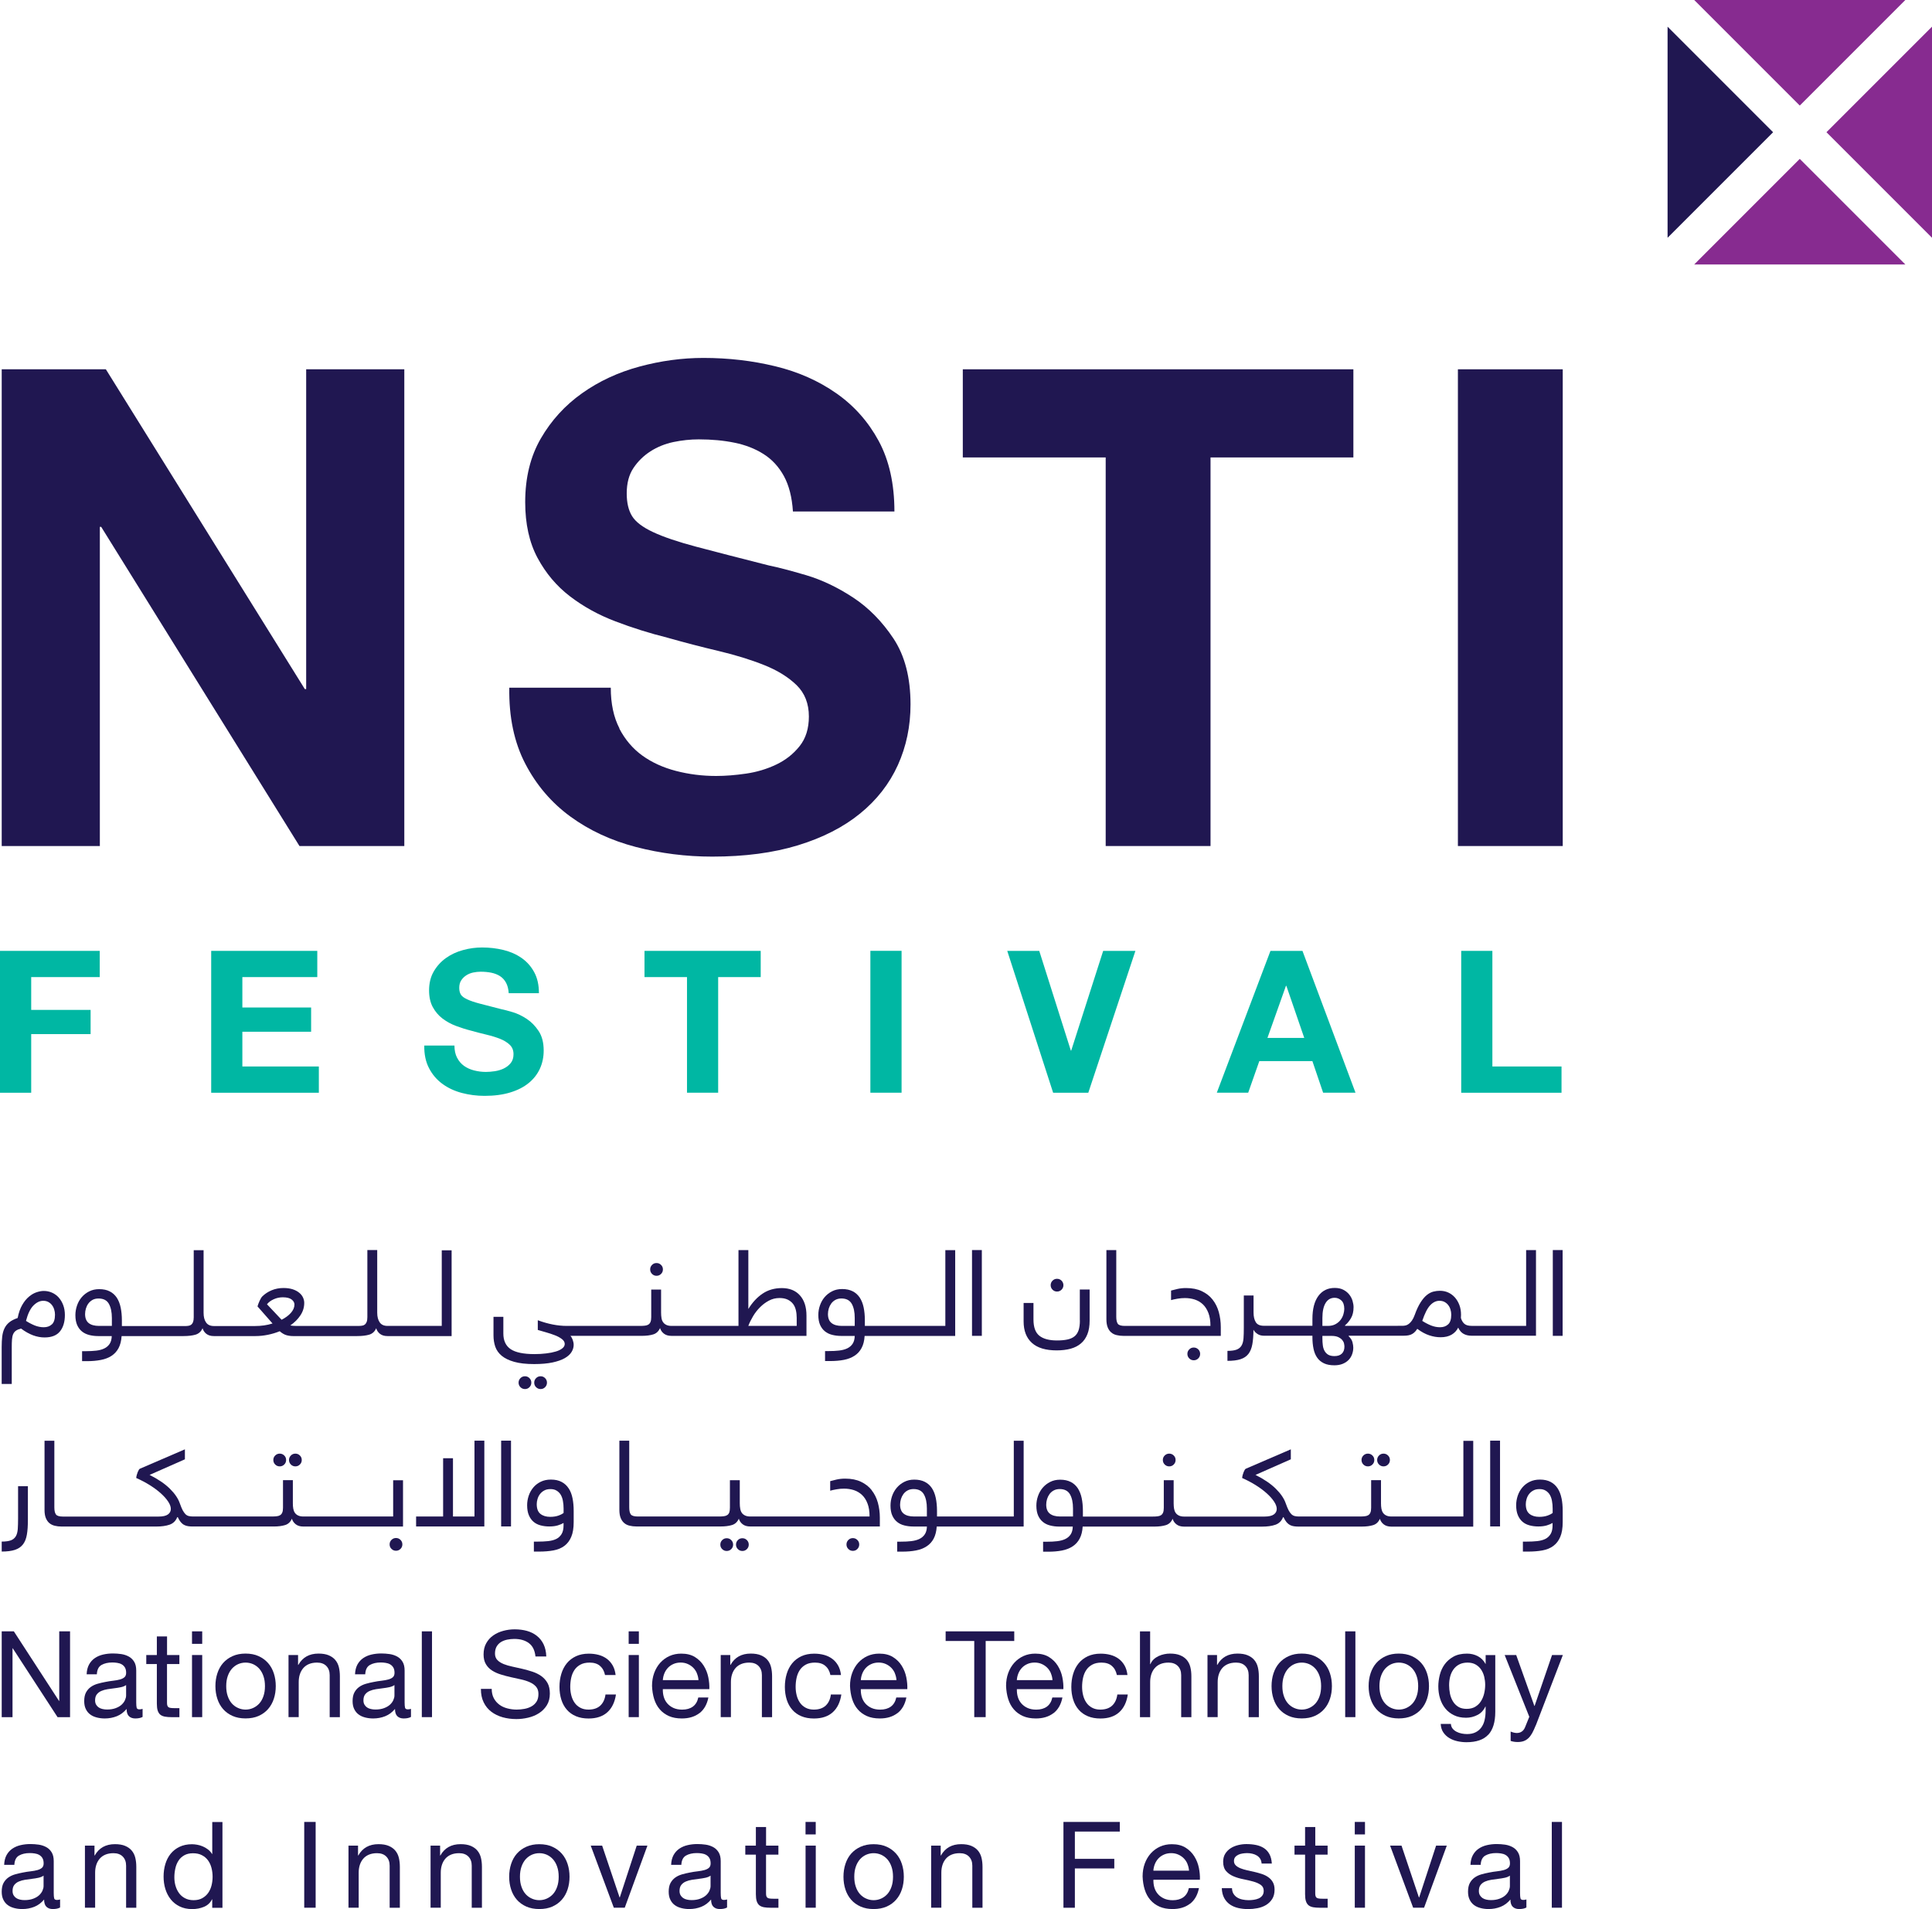 <?xml version="1.0" encoding="UTF-8"?>
<svg id="Layer_2" xmlns="http://www.w3.org/2000/svg" viewBox="0 0 507.72 501.64">
  <defs>
    <style>
      .cls-1 {
        fill: #201751;
      }

      .cls-2 {
        fill: #00b7a3;
      }

      .cls-3 {
        fill: #872b90;
      }
    </style>
  </defs>
  <g id="Layer_1-2" data-name="Layer_1">
    <polygon class="cls-1" points="27.82 97.04 80.11 181.08 80.46 181.08 80.46 97.04 106.25 97.04 106.25 222.31 78.7 222.31 26.59 138.44 26.24 138.44 26.24 222.31 .45 222.31 .45 97.04 27.82 97.04"/>
    <path class="cls-1" d="M162.75,191.43c1.52,2.92,3.54,5.29,6.05,7.11,2.51,1.81,5.47,3.16,8.86,4.04,3.39.88,6.9,1.32,10.53,1.32,2.45,0,5.08-.21,7.89-.62,2.81-.41,5.44-1.2,7.9-2.37,2.46-1.17,4.5-2.77,6.14-4.83,1.64-2.04,2.45-4.65,2.45-7.81,0-3.39-1.08-6.14-3.24-8.25-2.17-2.1-5-3.86-8.51-5.26-3.51-1.4-7.48-2.63-11.93-3.69-4.45-1.05-8.95-2.22-13.51-3.51-4.68-1.17-9.24-2.6-13.68-4.3-4.45-1.69-8.42-3.89-11.93-6.58-3.51-2.69-6.34-6.05-8.51-10.09-2.16-4.04-3.24-8.92-3.24-14.65,0-6.43,1.37-12.02,4.12-16.75,2.75-4.74,6.35-8.68,10.8-11.84,4.44-3.16,9.47-5.5,15.09-7.02,5.61-1.52,11.23-2.28,16.84-2.28,6.55,0,12.83.73,18.86,2.19,6.03,1.46,11.38,3.83,16.06,7.11,4.68,3.27,8.39,7.46,11.14,12.54,2.74,5.09,4.12,11.26,4.12,18.51h-26.67c-.24-3.74-1.03-6.84-2.37-9.3-1.35-2.46-3.13-4.39-5.35-5.79-2.22-1.41-4.77-2.4-7.63-2.98-2.87-.59-5.99-.88-9.39-.88-2.22,0-4.44.24-6.66.7-2.22.47-4.24,1.29-6.05,2.45-1.81,1.17-3.3,2.63-4.47,4.39-1.17,1.75-1.76,3.98-1.76,6.66,0,2.46.47,4.45,1.4,5.96.94,1.52,2.78,2.93,5.53,4.21,2.75,1.29,6.55,2.57,11.41,3.86,4.85,1.29,11.2,2.92,19.04,4.91,2.34.47,5.58,1.32,9.74,2.54,4.15,1.23,8.27,3.19,12.37,5.88,4.09,2.69,7.63,6.29,10.62,10.79,2.98,4.51,4.47,10.26,4.47,17.29,0,5.73-1.11,11.05-3.33,15.96-2.23,4.91-5.53,9.15-9.92,12.72-4.38,3.57-9.82,6.35-16.31,8.34-6.49,1.99-14.01,2.98-22.55,2.98-6.9,0-13.59-.85-20.09-2.54-6.49-1.7-12.22-4.36-17.19-7.99-4.97-3.63-8.92-8.25-11.84-13.86-2.92-5.61-4.33-12.28-4.21-20h26.67c0,4.21.76,7.78,2.28,10.7"/>
    <polygon class="cls-1" points="253.02 120.2 253.02 97.04 355.66 97.04 355.66 120.2 318.12 120.2 318.12 222.31 290.57 222.31 290.57 120.2 253.02 120.2"/>
    <rect class="cls-1" x="383.13" y="97.04" width="27.55" height="125.27"/>
    <polygon class="cls-1" points="438.23 62.48 465.96 34.75 438.23 7.01 438.23 62.48"/>
    <polygon class="cls-3" points="507.72 7.01 479.98 34.74 507.72 62.48 507.72 7.01"/>
    <polygon class="cls-3" points="500.71 69.49 472.97 41.75 445.23 69.49 500.71 69.49"/>
    <polygon class="cls-3" points="445.23 0 472.97 27.74 500.71 0 445.23 0"/>
    <polygon class="cls-2" points="26.21 249.86 26.21 256.75 8.2 256.75 8.2 265.37 23.81 265.37 23.81 271.73 8.2 271.73 8.2 287.14 0 287.14 0 249.86 26.21 249.86"/>
    <polygon class="cls-2" points="83.38 249.86 83.38 256.75 63.69 256.75 63.69 264.74 81.76 264.74 81.76 271.11 63.69 271.11 63.69 280.24 83.79 280.24 83.79 287.14 55.5 287.14 55.5 249.86 83.38 249.86"/>
    <path class="cls-2" d="M120.13,277.95c.45.87,1.05,1.58,1.8,2.12.75.54,1.63.94,2.63,1.2,1.01.26,2.05.4,3.13.4.73,0,1.51-.07,2.35-.19.84-.13,1.62-.36,2.35-.71.73-.35,1.34-.83,1.83-1.43.49-.61.73-1.39.73-2.32,0-1.01-.32-1.83-.97-2.46-.65-.63-1.49-1.15-2.53-1.57-1.04-.42-2.23-.78-3.55-1.1-1.32-.31-2.66-.66-4.02-1.04-1.39-.35-2.75-.78-4.08-1.28-1.32-.5-2.5-1.16-3.55-1.96-1.04-.8-1.88-1.8-2.53-3-.64-1.2-.96-2.65-.96-4.36,0-1.91.41-3.58,1.23-4.98.82-1.41,1.89-2.59,3.21-3.53,1.32-.94,2.82-1.64,4.49-2.09,1.67-.46,3.34-.68,5.01-.68,1.95,0,3.82.22,5.61.66,1.79.43,3.38,1.14,4.78,2.11,1.39.98,2.49,2.22,3.31,3.74.82,1.51,1.23,3.35,1.23,5.5h-7.94c-.07-1.11-.31-2.03-.71-2.76s-.93-1.31-1.59-1.73c-.66-.42-1.42-.71-2.27-.89-.85-.17-1.78-.26-2.79-.26-.66,0-1.32.07-1.98.21-.66.14-1.27.39-1.8.73-.54.35-.99.78-1.33,1.31-.35.52-.53,1.18-.53,1.98,0,.73.14,1.32.42,1.77.28.46.83.87,1.65,1.25.82.39,1.94.77,3.39,1.15,1.44.39,3.33.87,5.66,1.46.7.14,1.66.39,2.9.76,1.24.37,2.46.95,3.68,1.75,1.22.8,2.27,1.87,3.16,3.21.89,1.34,1.33,3.05,1.33,5.14,0,1.7-.33,3.29-.99,4.75-.67,1.46-1.65,2.72-2.95,3.78-1.31,1.07-2.92,1.89-4.86,2.48-1.93.59-4.17.89-6.71.89-2.05,0-4.05-.25-5.98-.76-1.93-.51-3.64-1.3-5.11-2.38-1.48-1.08-2.66-2.45-3.53-4.13-.87-1.67-1.29-3.65-1.25-5.95h7.93c0,1.25.23,2.32.68,3.18"/>
    <polygon class="cls-2" points="169.37 256.75 169.37 249.86 199.91 249.86 199.91 256.75 188.73 256.75 188.73 287.13 180.54 287.13 180.54 256.75 169.37 256.75"/>
    <rect class="cls-2" x="228.73" y="249.85" width="8.2" height="37.28"/>
    <polygon class="cls-2" points="276.76 287.14 264.7 249.86 273.11 249.86 281.41 276.06 281.51 276.06 289.91 249.86 298.38 249.86 286 287.14 276.76 287.14"/>
    <path class="cls-2" d="M342.28,249.86l13.94,37.27h-8.51l-2.82-8.3h-13.95l-2.92,8.3h-8.25l14.1-37.27h8.4ZM342.75,272.73l-4.7-13.68h-.11l-4.86,13.68h9.66Z"/>
    <polygon class="cls-2" points="392.19 249.86 392.19 280.24 410.36 280.24 410.36 287.14 384 287.14 384 249.86 392.19 249.86"/>
    <polygon class="cls-1" points="3.64 428.67 15.51 446.95 15.57 446.95 15.57 428.67 18.41 428.67 18.41 451.22 15.13 451.22 3.35 433.12 3.29 433.12 3.29 451.22 .45 451.22 .45 428.67 3.64 428.67"/>
    <path class="cls-1" d="M37.48,451.15c-.47.27-1.11.41-1.93.41-.69,0-1.25-.2-1.66-.59-.41-.39-.62-1.03-.62-1.91-.74.88-1.59,1.52-2.57,1.91-.98.39-2.04.59-3.17.59-.74,0-1.44-.09-2.1-.26-.67-.17-1.24-.43-1.72-.79-.49-.36-.87-.83-1.15-1.41-.29-.58-.43-1.28-.43-2.1,0-.93.16-1.69.47-2.27.32-.59.73-1.07,1.25-1.44.52-.37,1.11-.65,1.77-.84.67-.19,1.34-.35,2.04-.48.74-.15,1.44-.26,2.1-.33.67-.08,1.25-.18,1.75-.32.51-.14.91-.34,1.2-.6.3-.27.44-.65.44-1.15,0-.59-.11-1.06-.33-1.42-.22-.36-.51-.63-.85-.82-.35-.2-.74-.32-1.17-.38-.43-.07-.86-.1-1.28-.1-1.14,0-2.08.22-2.84.65-.76.43-1.17,1.25-1.23,2.45h-2.68c.04-1.01.25-1.86.63-2.56.38-.69.89-1.26,1.52-1.69.63-.43,1.35-.74,2.16-.93.81-.19,1.68-.29,2.6-.29.74,0,1.47.06,2.19.16.73.11,1.38.33,1.97.65.59.32,1.06.78,1.42,1.37.36.59.54,1.36.54,2.3v8.38c0,.63.04,1.09.11,1.39.07.29.32.44.74.44.23,0,.51-.04.82-.13v2.08ZM33.13,442.79c-.34.25-.78.43-1.33.55-.55.12-1.12.21-1.72.28-.6.08-1.2.16-1.81.25-.61.1-1.16.25-1.64.46-.49.21-.88.51-1.18.89-.31.39-.46.92-.46,1.59,0,.44.09.81.27,1.12.18.31.41.55.69.74.29.19.62.33,1,.41.38.09.78.13,1.2.13.88,0,1.64-.13,2.27-.37.64-.24,1.15-.54,1.55-.91.4-.37.69-.77.88-1.2s.29-.83.29-1.21v-2.73Z"/>
    <path class="cls-1" d="M47.14,434.89v2.37h-3.25v10.13c0,.32.02.57.08.76.06.19.16.34.3.45.15.1.36.17.62.2.27.04.61.05,1.03.05h1.23v2.37h-2.05c-.69,0-1.29-.05-1.78-.14-.5-.1-.9-.27-1.2-.52-.31-.26-.53-.62-.68-1.08-.15-.46-.22-1.08-.22-1.83v-10.39h-2.78v-2.37h2.78v-4.89h2.68v4.89h3.25Z"/>
    <path class="cls-1" d="M50.46,428.67h2.68v3.28h-2.68v-3.28ZM53.14,451.21h-2.68v-16.32h2.68v16.32Z"/>
    <path class="cls-1" d="M57.12,439.7c.34-1.04.84-1.95,1.51-2.71.68-.77,1.51-1.37,2.49-1.81.99-.45,2.13-.67,3.41-.67s2.45.22,3.43.67c.98.44,1.8,1.05,2.48,1.81.68.77,1.18,1.67,1.52,2.71.34,1.04.51,2.16.51,3.36s-.17,2.32-.51,3.34c-.34,1.03-.84,1.93-1.52,2.7-.68.77-1.5,1.36-2.48,1.8-.98.43-2.12.65-3.43.65s-2.42-.22-3.41-.65c-.99-.44-1.82-1.03-2.49-1.8-.67-.77-1.18-1.67-1.51-2.7-.34-1.03-.51-2.14-.51-3.34s.17-2.32.51-3.36M59.85,445.7c.26.77.63,1.41,1.09,1.93.47.52,1.01.91,1.63,1.18.62.28,1.28.42,1.97.42s1.35-.14,1.97-.42c.62-.28,1.16-.67,1.63-1.18.46-.52.83-1.16,1.09-1.93.27-.77.4-1.64.4-2.63s-.13-1.87-.4-2.64c-.26-.77-.63-1.41-1.09-1.94-.47-.52-1.01-.92-1.63-1.2-.62-.27-1.28-.41-1.97-.41s-1.35.14-1.97.41c-.62.28-1.16.68-1.63,1.2-.46.53-.83,1.18-1.09,1.94-.27.77-.4,1.65-.4,2.64s.13,1.87.4,2.63"/>
    <path class="cls-1" d="M78.33,434.89v2.59h.07c1.11-1.98,2.88-2.97,5.3-2.97,1.07,0,1.97.15,2.68.45.71.3,1.29.7,1.73,1.23.45.53.76,1.15.94,1.88.18.73.27,1.53.27,2.41v10.74h-2.68v-11.05c0-1.01-.3-1.81-.88-2.4s-1.4-.89-2.43-.89c-.82,0-1.53.13-2.13.38-.6.25-1.1.61-1.5,1.07-.4.47-.7,1.01-.9,1.63-.2.62-.3,1.3-.3,2.03v9.22h-2.68v-16.32h2.53Z"/>
    <path class="cls-1" d="M108.01,451.15c-.47.27-1.11.41-1.93.41-.69,0-1.25-.2-1.66-.59-.41-.39-.62-1.03-.62-1.91-.74.88-1.59,1.52-2.57,1.91-.98.39-2.04.59-3.17.59-.74,0-1.44-.09-2.1-.26-.67-.17-1.24-.43-1.72-.79-.49-.36-.87-.83-1.15-1.41-.29-.58-.43-1.28-.43-2.1,0-.93.16-1.69.47-2.27.32-.59.73-1.07,1.25-1.44.52-.37,1.11-.65,1.77-.84.67-.19,1.34-.35,2.04-.48.74-.15,1.44-.26,2.1-.33.67-.08,1.25-.18,1.75-.32.51-.14.91-.34,1.2-.6.3-.27.44-.65.44-1.15,0-.59-.11-1.06-.33-1.42-.22-.36-.51-.63-.85-.82-.35-.2-.74-.32-1.17-.38-.43-.07-.86-.1-1.28-.1-1.14,0-2.08.22-2.84.65-.76.43-1.17,1.25-1.23,2.45h-2.68c.04-1.01.25-1.86.63-2.56.38-.69.89-1.26,1.52-1.69.63-.43,1.35-.74,2.16-.93.81-.19,1.68-.29,2.6-.29.74,0,1.47.06,2.19.16.73.11,1.38.33,1.97.65.59.32,1.06.78,1.42,1.37.36.59.54,1.36.54,2.3v8.38c0,.63.04,1.09.11,1.39.07.29.32.44.74.44.23,0,.51-.04.82-.13v2.08ZM103.65,442.79c-.34.25-.78.43-1.33.55-.55.12-1.12.21-1.72.28-.6.08-1.2.16-1.81.25-.61.1-1.16.25-1.64.46-.49.21-.88.51-1.18.89-.31.39-.46.92-.46,1.59,0,.44.09.81.27,1.12.18.31.41.55.69.74.29.19.62.33,1,.41.38.09.78.13,1.2.13.88,0,1.64-.13,2.27-.37.64-.24,1.15-.54,1.55-.91.4-.37.69-.77.88-1.2s.29-.83.29-1.21v-2.73Z"/>
    <rect class="cls-1" x="110.85" y="428.67" width="2.68" height="22.54"/>
    <path class="cls-1" d="M138.98,431.75c-1-.73-2.28-1.09-3.84-1.09-.63,0-1.25.07-1.86.19-.61.13-1.15.34-1.63.63-.47.3-.85.69-1.14,1.18-.28.5-.43,1.11-.43,1.85,0,.69.21,1.26.62,1.69.41.43.96.78,1.64,1.06.68.27,1.46.5,2.32.68.87.18,1.74.38,2.64.59.89.21,1.77.46,2.63.74.87.29,1.64.67,2.32,1.15.68.49,1.23,1.1,1.64,1.83.41.74.61,1.67.61,2.78,0,1.2-.27,2.22-.8,3.07-.54.86-1.23,1.55-2.07,2.08-.84.54-1.78.93-2.83,1.17-1.04.25-2.08.37-3.1.37-1.27,0-2.46-.16-3.59-.47-1.13-.32-2.12-.8-2.97-1.44-.85-.64-1.53-1.46-2.02-2.46-.5-1-.74-2.18-.74-3.56h2.84c0,.95.19,1.77.55,2.45.37.69.86,1.25,1.45,1.69.6.45,1.3.77,2.1.98.8.21,1.62.32,2.46.32.68,0,1.35-.07,2.04-.19.69-.13,1.3-.34,1.85-.65.55-.31.99-.72,1.33-1.25.34-.53.5-1.2.5-2.02,0-.78-.2-1.41-.61-1.89s-.96-.88-1.64-1.18c-.69-.31-1.46-.56-2.32-.75-.86-.19-1.74-.38-2.63-.58-.9-.2-1.77-.43-2.64-.7-.86-.26-1.64-.61-2.32-1.04-.69-.43-1.23-.99-1.64-1.67-.41-.68-.62-1.54-.62-2.57,0-1.14.23-2.12.7-2.95.46-.83,1.08-1.52,1.85-2.05.77-.54,1.64-.94,2.62-1.2.98-.27,1.98-.4,3.01-.4,1.16,0,2.23.14,3.22.41.99.28,1.86.71,2.6,1.3.75.59,1.34,1.33,1.77,2.22.43.9.67,1.96.71,3.2h-2.84c-.17-1.62-.75-2.79-1.75-3.52"/>
    <path class="cls-1" d="M157.66,437.73c-.67-.57-1.58-.85-2.71-.85-.97,0-1.78.18-2.43.54-.66.36-1.18.83-1.57,1.42-.39.59-.67,1.27-.84,2.04-.17.77-.25,1.56-.25,2.38,0,.76.09,1.5.27,2.21.18.72.46,1.35.84,1.91.38.56.88,1.01,1.49,1.34.61.34,1.34.51,2.18.51,1.33,0,2.36-.35,3.11-1.04.75-.7,1.21-1.67,1.37-2.93h2.75c-.3,2.02-1.05,3.58-2.26,4.67-1.21,1.09-2.86,1.64-4.94,1.64-1.24,0-2.34-.2-3.3-.6-.96-.4-1.76-.97-2.4-1.71-.64-.73-1.13-1.61-1.45-2.63s-.49-2.14-.49-3.36.16-2.36.48-3.42c.32-1.07.8-1.99,1.44-2.78.64-.79,1.45-1.41,2.41-1.86.97-.45,2.09-.68,3.38-.68.93,0,1.79.11,2.6.33.81.22,1.53.57,2.15,1.03.62.46,1.13,1.05,1.53,1.75.4.71.65,1.54.76,2.51h-2.78c-.21-1.03-.65-1.83-1.33-2.4"/>
    <path class="cls-1" d="M165.21,428.67h2.68v3.28h-2.68v-3.28ZM167.89,451.21h-2.68v-16.32h2.68v16.32Z"/>
    <path class="cls-1" d="M183.79,450.17c-1.22.93-2.75,1.39-4.61,1.39-1.31,0-2.44-.21-3.39-.63-.96-.43-1.76-1.01-2.41-1.77-.66-.76-1.14-1.66-1.47-2.71-.33-1.05-.51-2.2-.56-3.44,0-1.24.19-2.38.57-3.41.38-1.03.91-1.92,1.59-2.68.69-.76,1.5-1.35,2.43-1.77.94-.42,1.96-.63,3.08-.63,1.45,0,2.65.3,3.61.9.96.6,1.73,1.36,2.31,2.29.58.93.98,1.94,1.2,3.03.22,1.1.31,2.14.27,3.12h-12.22c-.02.72.06,1.4.25,2.04.19.65.5,1.21.92,1.7s.96.89,1.61,1.19c.66.3,1.42.45,2.31.45,1.14,0,2.07-.27,2.79-.79.73-.53,1.21-1.33,1.44-2.4h2.65c-.36,1.83-1.15,3.21-2.37,4.14M183.15,439.69c-.24-.57-.57-1.06-.98-1.47s-.9-.74-1.45-.98c-.56-.25-1.18-.37-1.85-.37s-1.32.12-1.88.37c-.56.24-1.04.57-1.44.99-.4.42-.72.91-.95,1.47-.23.56-.37,1.15-.41,1.78h9.37c-.04-.63-.19-1.23-.43-1.8"/>
    <path class="cls-1" d="M191.91,434.89v2.59h.07c1.11-1.98,2.88-2.97,5.3-2.97,1.07,0,1.97.15,2.68.45.71.3,1.29.7,1.73,1.23.45.53.76,1.15.94,1.88.18.73.27,1.53.27,2.41v10.74h-2.68v-11.05c0-1.01-.3-1.81-.88-2.4s-1.4-.89-2.43-.89c-.82,0-1.53.13-2.13.38-.6.25-1.1.61-1.5,1.07-.4.47-.7,1.01-.9,1.63-.2.62-.3,1.3-.3,2.03v9.22h-2.68v-16.32h2.53Z"/>
    <path class="cls-1" d="M216.88,437.73c-.67-.57-1.58-.85-2.71-.85-.97,0-1.78.18-2.43.54-.65.36-1.17.83-1.56,1.42-.39.59-.67,1.27-.84,2.04-.17.77-.25,1.56-.25,2.38,0,.76.09,1.5.27,2.21.18.72.46,1.35.84,1.91.38.56.88,1.01,1.49,1.34.61.34,1.34.51,2.18.51,1.33,0,2.36-.35,3.11-1.04.75-.7,1.21-1.67,1.37-2.93h2.75c-.3,2.02-1.05,3.58-2.26,4.67-1.21,1.09-2.86,1.64-4.94,1.64-1.24,0-2.34-.2-3.3-.6-.96-.4-1.76-.97-2.4-1.71-.64-.73-1.13-1.61-1.45-2.63s-.49-2.14-.49-3.36.16-2.36.48-3.42c.32-1.07.8-1.99,1.44-2.78.64-.79,1.45-1.41,2.41-1.86.97-.45,2.09-.68,3.38-.68.93,0,1.79.11,2.6.33.81.22,1.53.57,2.15,1.03.62.46,1.13,1.05,1.53,1.75.4.71.65,1.54.76,2.51h-2.78c-.21-1.03-.65-1.83-1.33-2.4"/>
    <path class="cls-1" d="M235.82,450.17c-1.22.93-2.75,1.39-4.61,1.39-1.31,0-2.44-.21-3.39-.63-.96-.43-1.76-1.01-2.41-1.77-.66-.76-1.14-1.66-1.47-2.71-.33-1.05-.51-2.2-.56-3.44,0-1.24.19-2.38.57-3.41.38-1.03.91-1.92,1.59-2.68.69-.76,1.5-1.35,2.43-1.77.94-.42,1.96-.63,3.08-.63,1.45,0,2.65.3,3.61.9.96.6,1.73,1.36,2.31,2.29.58.93.98,1.94,1.2,3.03.22,1.1.31,2.14.27,3.12h-12.22c-.02.72.06,1.4.25,2.04.19.65.5,1.21.92,1.7s.96.89,1.61,1.19c.66.3,1.42.45,2.31.45,1.14,0,2.07-.27,2.79-.79.73-.53,1.21-1.33,1.44-2.4h2.65c-.36,1.83-1.15,3.21-2.37,4.14M235.18,439.69c-.24-.57-.57-1.06-.98-1.47s-.9-.74-1.45-.98c-.56-.25-1.18-.37-1.85-.37s-1.32.12-1.88.37c-.56.24-1.04.57-1.44.99-.4.42-.72.91-.95,1.47-.23.56-.37,1.15-.41,1.78h9.37c-.04-.63-.19-1.23-.43-1.8"/>
    <polygon class="cls-1" points="248.51 431.2 248.51 428.67 266.54 428.67 266.54 431.2 259.03 431.2 259.03 451.21 256.03 451.21 256.03 431.2 248.51 431.2"/>
    <path class="cls-1" d="M276.83,450.17c-1.22.93-2.75,1.39-4.61,1.39-1.31,0-2.44-.21-3.39-.63-.96-.43-1.76-1.01-2.41-1.77-.66-.76-1.14-1.66-1.47-2.71-.33-1.05-.51-2.2-.56-3.44,0-1.24.19-2.38.57-3.41.38-1.03.91-1.92,1.59-2.68.69-.76,1.5-1.35,2.43-1.77.94-.42,1.96-.63,3.08-.63,1.45,0,2.65.3,3.61.9.96.6,1.73,1.36,2.31,2.29.58.93.98,1.94,1.2,3.03.22,1.1.31,2.14.27,3.12h-12.22c-.02.72.06,1.4.25,2.04.19.65.5,1.21.92,1.7s.96.89,1.61,1.19c.66.3,1.42.45,2.31.45,1.14,0,2.07-.27,2.79-.79.73-.53,1.21-1.33,1.44-2.4h2.65c-.36,1.83-1.15,3.21-2.37,4.14M276.18,439.69c-.24-.57-.57-1.06-.98-1.47s-.9-.74-1.45-.98c-.56-.25-1.18-.37-1.85-.37s-1.32.12-1.88.37c-.56.24-1.04.57-1.44.99-.4.42-.72.91-.95,1.47-.23.56-.37,1.15-.41,1.78h9.37c-.04-.63-.19-1.23-.43-1.8"/>
    <path class="cls-1" d="M292.17,437.73c-.67-.57-1.58-.85-2.71-.85-.97,0-1.78.18-2.43.54-.66.36-1.18.83-1.57,1.42-.39.59-.67,1.27-.84,2.04-.17.77-.25,1.56-.25,2.38,0,.76.09,1.5.27,2.21.18.72.46,1.35.84,1.91.38.56.88,1.01,1.49,1.34.61.34,1.34.51,2.18.51,1.33,0,2.36-.35,3.11-1.04.75-.7,1.21-1.67,1.37-2.93h2.75c-.3,2.02-1.05,3.58-2.26,4.67-1.21,1.09-2.86,1.64-4.94,1.64-1.24,0-2.34-.2-3.3-.6-.96-.4-1.76-.97-2.4-1.71-.64-.73-1.13-1.61-1.45-2.63s-.49-2.14-.49-3.36.16-2.36.48-3.42c.32-1.07.8-1.99,1.44-2.78.64-.79,1.45-1.41,2.41-1.86.97-.45,2.09-.68,3.38-.68.93,0,1.79.11,2.6.33.81.22,1.53.57,2.15,1.03.62.46,1.13,1.05,1.53,1.75.4.71.65,1.54.76,2.51h-2.78c-.21-1.03-.65-1.83-1.33-2.4"/>
    <path class="cls-1" d="M302.25,428.67v8.62h.07c.21-.51.51-.94.88-1.28.38-.35.81-.63,1.28-.85.48-.22.97-.39,1.49-.49.52-.11,1.02-.16,1.5-.16,1.08,0,1.97.15,2.68.45.72.3,1.3.71,1.74,1.23.44.53.75,1.15.93,1.88.18.73.27,1.53.27,2.41v10.74h-2.68v-11.05c0-1.01-.3-1.81-.89-2.4-.59-.59-1.4-.89-2.43-.89-.82,0-1.53.13-2.13.38-.6.25-1.1.61-1.5,1.08-.4.46-.7,1-.9,1.62-.2.62-.3,1.3-.3,2.04v9.22h-2.68v-22.54h2.68Z"/>
    <path class="cls-1" d="M319.83,434.89v2.59h.07c1.11-1.98,2.88-2.97,5.3-2.97,1.07,0,1.97.15,2.68.45.71.3,1.29.7,1.73,1.23.45.53.76,1.15.94,1.88.18.73.27,1.53.27,2.41v10.74h-2.68v-11.05c0-1.01-.3-1.81-.88-2.4s-1.4-.89-2.43-.89c-.82,0-1.53.13-2.13.38-.6.25-1.1.61-1.5,1.07-.4.47-.7,1.01-.9,1.63-.2.62-.3,1.3-.3,2.03v9.22h-2.68v-16.32h2.53Z"/>
    <path class="cls-1" d="M334.67,439.7c.34-1.04.84-1.95,1.51-2.71.68-.77,1.51-1.37,2.49-1.81.99-.45,2.13-.67,3.41-.67s2.45.22,3.43.67c.98.44,1.8,1.05,2.48,1.81.68.77,1.18,1.67,1.52,2.71.34,1.04.51,2.16.51,3.36s-.17,2.32-.51,3.34c-.34,1.03-.84,1.93-1.52,2.7-.68.77-1.5,1.36-2.48,1.8-.98.43-2.12.65-3.43.65s-2.42-.22-3.41-.65c-.99-.44-1.82-1.03-2.49-1.8-.67-.77-1.18-1.67-1.51-2.7-.34-1.03-.51-2.14-.51-3.34s.17-2.32.51-3.36M337.4,445.7c.26.77.63,1.41,1.09,1.93.47.52,1.01.91,1.63,1.18.62.28,1.28.42,1.97.42s1.35-.14,1.97-.42c.62-.28,1.16-.67,1.63-1.18.46-.52.83-1.16,1.09-1.93.27-.77.4-1.64.4-2.63s-.13-1.87-.4-2.64c-.26-.77-.63-1.41-1.09-1.94-.47-.52-1.01-.92-1.63-1.2-.62-.27-1.28-.41-1.97-.41s-1.35.14-1.97.41c-.62.28-1.16.68-1.63,1.2-.46.53-.83,1.18-1.09,1.94-.27.77-.4,1.65-.4,2.64s.13,1.87.4,2.63"/>
    <rect class="cls-1" x="353.51" y="428.67" width="2.68" height="22.54"/>
    <path class="cls-1" d="M360.18,439.7c.34-1.04.84-1.95,1.51-2.71.68-.77,1.51-1.37,2.49-1.81.99-.45,2.13-.67,3.41-.67s2.45.22,3.43.67c.98.44,1.8,1.05,2.48,1.81.68.77,1.18,1.67,1.52,2.71.34,1.04.51,2.16.51,3.36s-.17,2.32-.51,3.34c-.34,1.03-.84,1.93-1.52,2.7-.68.77-1.5,1.36-2.48,1.8-.98.43-2.12.65-3.43.65s-2.42-.22-3.41-.65c-.99-.44-1.82-1.03-2.49-1.8-.67-.77-1.18-1.67-1.51-2.7-.34-1.03-.51-2.14-.51-3.34s.17-2.32.51-3.36M362.91,445.7c.26.77.63,1.41,1.09,1.93.47.52,1.01.91,1.63,1.18.62.28,1.28.42,1.97.42s1.35-.14,1.97-.42c.62-.28,1.16-.67,1.63-1.18.46-.52.83-1.16,1.09-1.93.27-.77.4-1.64.4-2.63s-.13-1.87-.4-2.64c-.26-.77-.63-1.41-1.09-1.94-.47-.52-1.01-.92-1.63-1.2-.62-.27-1.28-.41-1.97-.41s-1.35.14-1.97.41c-.62.28-1.16.68-1.63,1.2-.46.53-.83,1.18-1.09,1.94-.27.77-.4,1.65-.4,2.64s.13,1.87.4,2.63"/>
    <path class="cls-1" d="M391.11,455.82c-1.22,1.32-3.13,1.98-5.74,1.98-.76,0-1.53-.08-2.32-.25-.79-.17-1.5-.44-2.14-.82-.65-.38-1.18-.88-1.6-1.49-.42-.61-.65-1.36-.7-2.24h2.68c.03.49.18.9.46,1.24.28.34.63.61,1.04.82.41.21.86.37,1.34.46.48.09.95.14,1.39.14.89,0,1.63-.15,2.24-.46.61-.3,1.12-.72,1.51-1.26.4-.54.69-1.18.87-1.94.18-.76.27-1.59.27-2.5v-1.07h-.06c-.47,1.01-1.16,1.75-2.1,2.22-.94.48-1.93.72-2.98.72-1.22,0-2.28-.22-3.19-.67-.91-.44-1.66-1.03-2.27-1.78-.61-.75-1.07-1.62-1.37-2.62-.31-1-.46-2.06-.46-3.17,0-.97.13-1.96.38-2.98.25-1.02.67-1.95,1.26-2.77.59-.83,1.37-1.52,2.34-2.06.97-.54,2.15-.8,3.57-.8,1.03,0,1.98.23,2.84.68.86.46,1.54,1.13,2.02,2.04h.03v-2.33h2.53v14.93c0,2.67-.61,4.67-1.83,6M387.69,448.48c.62-.37,1.12-.85,1.5-1.46.38-.6.66-1.28.84-2.03.18-.76.27-1.51.27-2.27,0-.72-.09-1.42-.25-2.11-.17-.7-.44-1.32-.81-1.88-.37-.55-.85-1-1.44-1.34-.59-.34-1.31-.51-2.14-.51s-1.6.17-2.21.5c-.61.32-1.11.76-1.5,1.31-.39.55-.68,1.18-.86,1.89-.18.72-.27,1.47-.27,2.24,0,.74.08,1.47.22,2.21.15.73.4,1.4.76,2,.36.61.83,1.09,1.42,1.46.59.37,1.33.55,2.21.55s1.64-.19,2.26-.55"/>
    <path class="cls-1" d="M403.58,453.39c-.32.8-.63,1.47-.93,2.02-.31.55-.64,1-1.01,1.34-.37.35-.78.6-1.23.76-.45.16-.97.24-1.56.24-.32,0-.63-.02-.95-.07-.32-.04-.62-.12-.91-.22v-2.46c.23.1.5.19.8.27.31.07.57.11.78.11.55,0,1-.13,1.37-.4.37-.26.65-.64.84-1.12l1.11-2.74-6.47-16.23h3.03l4.77,13.36h.07l4.58-13.36h2.84l-7.11,18.5Z"/>
    <path class="cls-1" d="M15.46,340.98c-.5-.56-1.08-.99-1.77-1.3-.69-.31-1.42-.46-2.2-.46-.56,0-1.19.12-1.86.34-.68.22-1.34.6-1.99,1.14-.66.54-1.25,1.26-1.78,2.17-.54.92-.95,2.07-1.22,3.46-.93.32-1.67.7-2.21,1.14-.55.45-.97.98-1.26,1.6-.3.62-.49,1.34-.59,2.14-.09.81-.14,1.74-.14,2.79v9.66h2.65v-9.6c0-.8.01-1.48.06-2.05.04-.57.14-1.04.3-1.42.16-.38.4-.68.73-.92.33-.23.78-.42,1.34-.57,1.08.8,2.12,1.39,3.14,1.77,1.02.38,2.04.57,3.05.57,1.83,0,3.18-.52,4.04-1.58.86-1.05,1.3-2.49,1.3-4.32,0-.95-.15-1.81-.43-2.57-.29-.77-.67-1.43-1.17-1.99M13.63,348c-.54.51-1.25.76-2.13.76-.8,0-1.58-.16-2.35-.46-.77-.31-1.54-.71-2.32-1.21.49-1.88,1.14-3.22,1.96-4.05.83-.82,1.67-1.23,2.56-1.23.51,0,.95.1,1.33.3.38.21.7.47.96.81.27.34.47.73.6,1.17.14.44.21.89.21,1.36,0,1.2-.27,2.05-.81,2.55"/>
    <path class="cls-1" d="M116.12,348.41h-14.27c-.95,0-1.64-.31-2.07-.94-.43-.62-.65-1.47-.65-2.54v-16.45h-2.59v17.62c0,.53-.06.94-.18,1.25-.12.31-.28.54-.48.7-.2.16-.45.26-.74.3-.3.05-.63.07-1.01.07h-16.26c-.65,0-1.18-.05-1.58-.13,1.12-.78,2.01-1.67,2.67-2.68.67-1.01.99-2.09.99-3.25,0-.48-.11-.96-.33-1.43-.23-.48-.56-.9-1.02-1.26-.45-.37-1.02-.67-1.7-.89-.69-.22-1.49-.33-2.41-.33-1.12,0-2.15.2-3.11.6-.96.4-1.77.94-2.45,1.61-.13.13-.25.29-.36.49-.12.2-.24.42-.35.67-.12.24-.22.49-.31.74-.1.25-.18.5-.24.72l3.95,4.49c-.72.23-1.46.4-2.24.51-.78.11-1.57.16-2.36.16h-1.42s-.01,0-.02,0c-.01,0-.01,0-.02,0h-9.34c-.95,0-1.64-.31-2.07-.94-.44-.62-.65-1.47-.65-2.54v-16.45h-2.59v17.62c0,.53-.06.94-.17,1.25-.12.31-.28.54-.48.7s-.45.26-.74.3c-.3.05-.63.07-1.01.07h-16.48v-1.49c0-1.24-.11-2.37-.32-3.38-.21-1.01-.55-1.87-1.02-2.59-.48-.71-1.09-1.27-1.85-1.65-.76-.4-1.69-.59-2.78-.59-.99,0-1.86.2-2.63.59-.77.39-1.42.9-1.96,1.53-.54.63-.95,1.36-1.23,2.18-.28.82-.43,1.66-.43,2.53,0,1.03.16,1.89.46,2.59.31.69.73,1.26,1.26,1.69s1.17.74,1.89.93c.73.19,1.52.29,2.38.29h3.57c-.03.84-.21,1.52-.56,2.05-.35.52-.82.93-1.42,1.21-.6.29-1.31.48-2.13.57-.82.09-1.73.14-2.71.14h-.98v2.62h1.32c1.33,0,2.53-.11,3.62-.32,1.09-.21,2.02-.57,2.79-1.07.78-.51,1.39-1.18,1.85-2.02.45-.84.72-1.9.81-3.18h16.25c1.3,0,2.37-.13,3.2-.38.83-.26,1.44-.81,1.82-1.68.17.59.5,1.08.99,1.47.5.39,1.15.59,1.98.59h9.34s0,0,.02,0c0,0,0,0,.02,0h1.55c1.11,0,2.21-.12,3.28-.34,1.08-.22,2.11-.53,3.1-.93.61.53,1.19.87,1.75,1.03.56.16,1.14.24,1.76.24h16.82c1.31,0,2.38-.13,3.21-.38.83-.26,1.44-.81,1.81-1.68.17.59.5,1.08.99,1.47.5.39,1.15.59,1.98.59h16.85v-22.54h-2.59v19.92ZM29.4,348.41h-3.38c-1.2,0-2.11-.26-2.73-.76-.62-.51-.93-1.3-.93-2.37,0-.49.08-.97.22-1.45.15-.49.36-.92.65-1.31.29-.39.65-.7,1.09-.95.44-.24.97-.36,1.58-.36,1.28,0,2.19.46,2.71,1.39s.79,2.17.79,3.73v2.09ZM74.01,346.8l-3.85-4.08c.44-.55,1.04-.99,1.78-1.32.75-.34,1.54-.51,2.38-.51,1.05,0,1.83.2,2.32.58.5.39.74.83.74,1.31,0,.78-.32,1.51-.94,2.21-.62.7-1.44,1.3-2.44,1.8"/>
    <path class="cls-1" d="M142.07,361.64c-.47,0-.86.16-1.19.49-.33.33-.49.73-.49,1.19s.16.86.49,1.19c.33.33.72.49,1.19.49s.86-.16,1.18-.49c.33-.33.49-.73.49-1.19s-.16-.86-.49-1.19c-.33-.33-.72-.49-1.18-.49"/>
    <path class="cls-1" d="M137.96,361.64c-.47,0-.86.16-1.19.49-.33.33-.49.73-.49,1.19s.16.86.49,1.19c.33.33.72.49,1.19.49s.86-.16,1.18-.49c.33-.33.49-.73.49-1.19s-.16-.86-.49-1.19c-.33-.33-.72-.49-1.18-.49"/>
    <path class="cls-1" d="M172.53,335.24c.47,0,.86-.16,1.19-.49.33-.33.49-.72.49-1.19s-.16-.86-.49-1.18c-.33-.33-.72-.49-1.19-.49s-.86.16-1.18.49c-.33.33-.49.72-.49,1.18s.16.86.49,1.19c.33.33.72.49,1.18.49"/>
    <path class="cls-1" d="M205.46,338.47c-1.91,0-3.6.48-5.03,1.44-1.44.96-2.7,2.31-3.77,4.05v-15.47h-2.59v19.92h-17.59c-.55,0-1-.09-1.36-.26-.36-.17-.64-.4-.85-.7-.22-.3-.36-.66-.43-1.09s-.11-.91-.11-1.44v-6.06h-2.59v7.24c0,.52-.06.94-.18,1.24-.12.31-.3.54-.54.7-.24.16-.54.26-.9.3-.36.05-.79.07-1.29.07h-19.29c-2.4,0-4.94-.5-7.61-1.49v2.55c.63.19,1.36.4,2.18.63.82.23,1.6.49,2.32.77.73.28,1.34.61,1.83.99.5.38.75.81.75,1.29,0,.44-.21.83-.64,1.16-.42.34-.99.62-1.71.83-.73.22-1.57.39-2.54.5-.97.12-1.98.18-3.05.18-2.9,0-4.99-.44-6.27-1.3-1.28-.87-1.92-2.24-1.92-4.11v-4.38h-2.59v4.87c0,1.07.16,2.07.47,2.98.32.91.88,1.71,1.69,2.38.81.67,1.9,1.2,3.28,1.59,1.38.39,3.12.59,5.25.59,1.91,0,3.53-.15,4.85-.43,1.32-.29,2.38-.66,3.2-1.13.82-.48,1.42-1.02,1.78-1.63.37-.61.55-1.23.55-1.86,0-.42-.09-.86-.25-1.31-.17-.45-.37-.81-.6-1.06h18.79c1.18,0,2.17-.13,2.98-.38.81-.25,1.4-.81,1.78-1.67.17.59.51,1.08,1.01,1.47.51.39,1.17.59,1.99.59h35.48v-5.32c0-2.27-.57-4.04-1.72-5.32-1.14-1.28-2.74-1.92-4.78-1.92M209.37,348.41h-12.72c.31-.82.73-1.67,1.24-2.53s1.12-1.65,1.82-2.35c.7-.71,1.47-1.29,2.33-1.75.87-.47,1.8-.7,2.81-.7.84,0,1.55.14,2.13.41.58.28,1.05.65,1.41,1.11.36.46.61,1.02.76,1.66.15.64.22,1.32.22,2.03v2.12Z"/>
    <path class="cls-1" d="M248.43,348.41h-21.15v-1.49c0-1.24-.11-2.36-.32-3.37-.21-1.01-.56-1.87-1.03-2.59-.48-.71-1.09-1.27-1.85-1.65-.76-.39-1.68-.59-2.78-.59-.99,0-1.87.2-2.63.59-.77.39-1.42.9-1.96,1.53-.54.64-.95,1.36-1.23,2.18-.29.82-.43,1.66-.43,2.52,0,1.03.16,1.9.46,2.59.31.7.73,1.26,1.26,1.69.54.44,1.17.75,1.9.93.73.19,1.52.29,2.38.29h3.57c-.02.84-.21,1.53-.55,2.05-.35.53-.82.93-1.42,1.22-.6.29-1.31.47-2.13.57-.82.1-1.73.14-2.72.14h-.98v2.62h1.33c1.33,0,2.53-.1,3.62-.31,1.08-.21,2.01-.57,2.79-1.08.78-.5,1.4-1.18,1.85-2.02.46-.85.73-1.9.81-3.19h23.8v-22.54h-2.59v19.92ZM224.62,348.41h-3.37c-1.2,0-2.11-.26-2.73-.76-.63-.5-.94-1.29-.94-2.37,0-.48.08-.97.22-1.45.15-.48.37-.92.65-1.31.29-.39.65-.71,1.09-.95.45-.24.97-.37,1.58-.37,1.28,0,2.18.47,2.71,1.39.53.93.79,2.17.79,3.72v2.09Z"/>
    <rect class="cls-1" x="255.44" y="328.48" width="2.58" height="22.54"/>
    <path class="cls-1" d="M283.79,346.97c0,1.05-.12,1.92-.35,2.6-.24.68-.6,1.22-1.09,1.6-.5.39-1.12.66-1.88.82-.75.16-1.66.24-2.71.24-2.03,0-3.58-.41-4.61-1.23-1.04-.82-1.56-2.25-1.56-4.29v-4.33h-2.59v4.86c0,2.44.73,4.32,2.18,5.63,1.45,1.32,3.63,1.97,6.51,1.97,1.37,0,2.59-.15,3.67-.44,1.08-.3,1.98-.76,2.72-1.4.74-.63,1.3-1.44,1.69-2.43.39-.99.58-2.17.58-3.57v-8.15h-2.58v8.1Z"/>
    <path class="cls-1" d="M277.78,339.38c.47,0,.86-.16,1.19-.49.33-.33.49-.72.49-1.18s-.17-.86-.49-1.19c-.33-.33-.72-.49-1.19-.49s-.86.16-1.18.49c-.33.33-.49.73-.49,1.19s.17.86.49,1.18c.33.33.72.49,1.18.49"/>
    <path class="cls-1" d="M313.71,354.09c-.46,0-.86.16-1.18.49-.33.33-.49.72-.49,1.18s.16.86.49,1.19c.33.33.72.49,1.18.49s.86-.16,1.19-.49c.33-.33.49-.73.49-1.19s-.16-.86-.49-1.18c-.33-.33-.73-.49-1.19-.49"/>
    <path class="cls-1" d="M318.67,341.5c-.74-.94-1.68-1.67-2.84-2.22-1.16-.55-2.54-.82-4.14-.82-.82,0-1.58.08-2.27.24-.7.16-1.25.3-1.67.42v2.51c.44-.13,1-.25,1.69-.37.68-.12,1.33-.17,1.94-.17.92,0,1.79.13,2.6.39.81.27,1.52.69,2.13,1.26.61.58,1.09,1.33,1.45,2.26.36.93.54,2.06.54,3.41h-22.51c-.95,0-1.56-.19-1.83-.55-.27-.37-.41-1-.41-1.88v-17.49h-2.59v18.18c0,.84.11,1.54.33,2.1.22.56.53,1,.92,1.34.39.34.86.58,1.42.71.56.14,1.18.21,1.85.21h25.54v-2.29c0-1.39-.18-2.7-.52-3.96-.35-1.25-.89-2.34-1.63-3.27"/>
    <path class="cls-1" d="M403.65,351.03v-22.54h-2.59v19.92h-14.28s-.01-.01-.02-.01c-.86,0-1.5-.18-1.91-.53-.41-.35-.72-.86-.93-1.53,0-.13,0-.26.01-.4s.02-.28.02-.43c0-.95-.14-1.81-.43-2.58-.29-.77-.68-1.43-1.17-1.99-.5-.56-1.08-.99-1.75-1.3-.68-.31-1.41-.46-2.21-.46-.57,0-1.14.07-1.72.22-.58.15-1.15.45-1.71.9-.56.45-1.11,1.1-1.64,1.93-.53.83-1.05,1.92-1.53,3.27-.23.63-.48,1.13-.74,1.5-.27.37-.53.66-.81.87-.28.21-.55.35-.82.41-.28.06-.54.1-.79.1h-1.29s-.02.01-.03.01h-13.84v-.13c.59-.49,1.11-1.11,1.56-1.88.45-.77.68-1.73.68-2.89,0-.51-.09-1.05-.26-1.64-.17-.59-.45-1.14-.84-1.64-.39-.51-.9-.93-1.53-1.27-.63-.34-1.41-.51-2.33-.51-1.83,0-3.26.71-4.3,2.12-1.03,1.41-1.55,3.41-1.55,6v1.83h-12.72c-1.06,0-1.77-.31-2.16-.94-.39-.62-.59-1.47-.59-2.54v-4.48h-2.56v8.46c0,1.1-.02,2.03-.08,2.79-.06.77-.22,1.4-.51,1.9-.29.49-.72.85-1.3,1.07-.58.22-1.38.33-2.41.33v2.62c1.41,0,2.56-.14,3.44-.43.89-.29,1.57-.75,2.07-1.39.5-.65.84-1.49,1.03-2.53.19-1.04.29-2.32.29-3.83.23.42.58.79,1.04,1.1.46.32,1.04.48,1.74.48h12.72v.35c0,1.14.1,2.16.29,3.07.19.92.51,1.7.96,2.34.45.65,1.05,1.14,1.79,1.49.73.35,1.65.52,2.74.52.82,0,1.54-.13,2.16-.38.62-.25,1.14-.59,1.55-1.01.41-.42.72-.91.93-1.48.21-.57.32-1.16.32-1.77,0-.4-.07-.87-.21-1.42-.14-.55-.47-1.07-1-1.58v-.13h14.24c.38,0,.74-.01,1.07-.05.34-.03.67-.11.98-.22.32-.12.62-.3.9-.54.29-.24.56-.58.84-1,1.08.8,2.12,1.37,3.13,1.7,1.01.34,2.01.51,3,.51,1.16,0,2.12-.23,2.89-.68.77-.45,1.35-1.08,1.75-1.88v.07c.36.76.83,1.29,1.42,1.61.59.32,1.28.48,2.08.48.01,0,.01,0,.01,0,.01,0,.01,0,.02,0h16.86ZM347.52,346.32c0-1.7.28-3.01.84-3.93.56-.92,1.35-1.37,2.38-1.37.67,0,1.26.24,1.77.71.51.47.76,1.22.76,2.22,0,.42-.08.89-.23,1.41-.15.52-.39,1-.73,1.45-.34.46-.78.83-1.34,1.14-.56.31-1.24.46-2.03.46h-1.42v-2.09ZM352.65,355.67c-.44.45-1.09.67-1.97.67-.68,0-1.22-.13-1.63-.36-.41-.25-.73-.58-.96-1-.24-.42-.39-.91-.46-1.48-.08-.57-.11-1.19-.11-1.87v-.6h2.34c.78,0,1.39.11,1.85.33.45.22.8.48,1.04.77.24.3.4.61.46.93.07.33.1.59.1.78,0,.78-.22,1.39-.65,1.83M380.56,348c-.54.51-1.25.76-2.13.76-.8,0-1.58-.16-2.35-.46-.77-.31-1.54-.71-2.32-1.21.66-1.96,1.35-3.33,2.09-4.11.74-.78,1.54-1.17,2.43-1.17.51,0,.95.1,1.33.3.38.21.7.47.96.81.27.34.47.73.6,1.17.14.44.21.89.21,1.36,0,1.2-.27,2.05-.81,2.55"/>
    <rect class="cls-1" x="408.07" y="328.48" width="2.58" height="22.54"/>
    <path class="cls-1" d="M4.75,398.99c0,1.1-.03,2.03-.08,2.79-.06.77-.22,1.4-.51,1.9-.29.49-.72.85-1.29,1.07-.58.22-1.39.33-2.42.33v2.62c1.41,0,2.56-.15,3.46-.44.9-.3,1.6-.77,2.11-1.42.51-.65.86-1.51,1.04-2.57.19-1.07.27-2.37.27-3.94v-8.8h-2.58v8.46Z"/>
    <path class="cls-1" d="M77.62,385.32c.46,0,.86-.16,1.19-.49.33-.33.49-.72.49-1.19s-.16-.86-.49-1.18c-.33-.33-.73-.49-1.19-.49s-.86.16-1.18.49c-.33.33-.49.72-.49,1.18s.16.86.49,1.19c.33.33.72.49,1.18.49"/>
    <path class="cls-1" d="M73.51,385.32c.46,0,.86-.16,1.19-.49.33-.33.49-.72.49-1.19s-.16-.86-.49-1.18c-.33-.33-.73-.49-1.19-.49s-.86.16-1.19.49c-.33.33-.49.72-.49,1.18s.16.86.49,1.19c.33.33.73.49,1.19.49"/>
    <path class="cls-1" d="M104.07,404.14c-.47,0-.86.16-1.19.49-.33.33-.49.72-.49,1.19s.16.86.49,1.18c.33.33.72.49,1.19.49s.86-.17,1.18-.49c.33-.33.49-.72.49-1.18s-.16-.86-.49-1.19c-.33-.33-.72-.49-1.18-.49"/>
    <path class="cls-1" d="M103.32,398.49h-23.61c-.55,0-1-.09-1.36-.26-.36-.17-.64-.4-.85-.7-.21-.3-.35-.66-.43-1.09s-.11-.91-.11-1.44v-6.06h-2.59v7.24c0,.52-.06.94-.18,1.24-.12.31-.3.54-.54.7-.24.16-.54.26-.9.3-.36.05-.79.07-1.3.07h-20.8c-.4,0-.76-.05-1.08-.13-.32-.08-.6-.25-.85-.5-.25-.26-.49-.6-.73-1.04-.23-.45-.47-1.04-.73-1.77-.44-1.29-1.32-2.58-2.63-3.87-1.32-1.3-3.09-2.5-5.32-3.62l9.28-4.1v-2.62l-11.81,5.09c-.11.04-.21.14-.3.3-.1.16-.19.35-.29.59-.09.23-.18.49-.25.76-.08.28-.13.54-.14.79,1.28.57,2.48,1.2,3.58,1.89,1.11.7,2.07,1.41,2.89,2.15.82.74,1.46,1.46,1.92,2.16.47.71.7,1.35.7,1.92,0,.61-.25,1.1-.76,1.46-.51.37-1.34.56-2.49.56h-25.11c-.95,0-1.56-.19-1.83-.56-.28-.37-.42-.99-.42-1.88v-17.49h-2.58v18.19c0,.84.11,1.54.33,2.1.23.56.53,1.01.92,1.34.4.34.87.57,1.42.71.56.14,1.17.21,1.85.21h24.86c1.37,0,2.53-.16,3.48-.49.95-.33,1.62-.99,2.02-1.98h.13c.25.55.52.99.79,1.31.28.33.57.57.9.74.33.17.68.28,1.06.33.38.06.78.08,1.2.08h21.28c1.18,0,2.17-.13,2.98-.38.82-.25,1.41-.81,1.79-1.67.17.59.51,1.08,1.01,1.47s1.17.59,1.99.59h26.2v-12.16h-2.59v9.54Z"/>
    <polygon class="cls-1" points="124.69 398.49 119.04 398.49 119.04 383.18 116.45 383.18 116.45 398.49 109.35 398.49 109.35 401.11 127.28 401.11 127.28 378.56 124.69 378.56 124.69 398.49"/>
    <rect class="cls-1" x="131.7" y="378.56" width="2.59" height="22.54"/>
    <path class="cls-1" d="M149.45,391.12c-.46-.73-1.08-1.3-1.85-1.71-.77-.41-1.71-.62-2.82-.62-1.01,0-1.9.19-2.68.57-.78.38-1.43.89-1.96,1.52-.53.64-.93,1.35-1.2,2.16-.27.81-.41,1.64-.41,2.48,0,1.05.15,1.93.46,2.65.31.72.72,1.29,1.23,1.72.52.44,1.13.74,1.83.93.7.19,1.47.29,2.29.29.91,0,1.66-.1,2.27-.29.61-.19,1.11-.4,1.49-.63v.6c0,.97-.17,1.74-.51,2.3-.34.57-.81,1-1.4,1.3-.61.3-1.32.48-2.15.57-.84.09-1.75.13-2.76.13h-.98v2.62h1.33c1.41,0,2.68-.1,3.82-.31,1.14-.21,2.1-.61,2.87-1.19.78-.58,1.38-1.37,1.8-2.37.43-1,.64-2.29.64-3.87v-2.97c0-1.2-.1-2.3-.3-3.29-.2-1-.53-1.87-1-2.59M148.09,397.57c-.32.25-.78.49-1.39.7-.61.21-1.32.31-2.12.31-1.05,0-1.91-.26-2.55-.77-.66-.52-.98-1.37-.98-2.57,0-.44.07-.89.21-1.36.14-.47.35-.89.63-1.26.29-.38.65-.7,1.11-.95.45-.26,1.01-.38,1.66-.38s1.17.13,1.61.4c.45.27.8.62,1.08,1.07.27.46.47,1,.58,1.63.12.63.18,1.31.18,2.02v1.17Z"/>
    <path class="cls-1" d="M195.09,404.2c-.46,0-.86.16-1.18.49-.33.33-.49.72-.49,1.19s.16.86.49,1.18c.33.33.72.49,1.18.49s.86-.16,1.19-.49c.33-.33.49-.72.49-1.18s-.16-.86-.49-1.19c-.33-.33-.73-.49-1.19-.49"/>
    <path class="cls-1" d="M190.98,404.2c-.46,0-.86.16-1.19.49-.33.33-.49.72-.49,1.19s.16.86.49,1.18c.33.33.73.49,1.19.49s.86-.16,1.19-.49c.33-.33.49-.72.49-1.18s-.16-.86-.49-1.19c-.33-.33-.73-.49-1.19-.49"/>
    <path class="cls-1" d="M229.09,391.58c-.74-.94-1.68-1.67-2.84-2.22-1.16-.55-2.53-.82-4.13-.82-.83,0-1.58.08-2.28.24-.69.16-1.25.3-1.67.42v2.51c.45-.13,1.01-.25,1.69-.37.68-.12,1.33-.17,1.94-.17.93,0,1.8.13,2.6.39.82.27,1.52.69,2.13,1.26.61.58,1.1,1.33,1.45,2.26.36.93.54,2.06.54,3.41h-31.35c-.55,0-1-.09-1.36-.26-.36-.17-.65-.4-.86-.69-.21-.3-.35-.66-.42-1.09-.08-.43-.12-.91-.12-1.44v-6.06h-2.59v7.23c0,.53-.06.94-.17,1.25-.12.31-.3.54-.54.69-.24.16-.54.26-.9.3-.36.05-.79.07-1.3.07h-21.31c-.95,0-1.56-.19-1.83-.55-.28-.37-.41-1-.41-1.88v-17.49h-2.59v18.18c0,.84.11,1.54.33,2.1.22.56.53,1,.92,1.34.39.34.86.58,1.42.71.56.14,1.18.21,1.85.21h22.1c1.18,0,2.17-.13,2.98-.38.82-.25,1.41-.81,1.79-1.67.17.59.51,1.08,1.01,1.47.51.39,1.17.58,1.99.58h34.06v-2.29c0-1.39-.18-2.7-.52-3.96-.35-1.25-.89-2.34-1.63-3.27"/>
    <path class="cls-1" d="M224.13,404.17c-.47,0-.86.16-1.19.49-.33.33-.49.72-.49,1.18s.16.86.49,1.19c.33.33.72.49,1.19.49s.86-.16,1.18-.49c.33-.33.49-.73.49-1.19s-.16-.86-.49-1.18c-.33-.33-.72-.49-1.18-.49"/>
    <path class="cls-1" d="M266.42,398.49h-20.18v-1.49c0-1.24-.11-2.36-.32-3.37-.21-1.01-.55-1.87-1.02-2.59-.48-.71-1.09-1.27-1.85-1.65-.76-.39-1.68-.59-2.78-.59-.99,0-1.87.2-2.63.59-.77.39-1.42.9-1.96,1.53-.54.64-.95,1.36-1.24,2.18-.28.82-.42,1.66-.42,2.52,0,1.03.15,1.9.46,2.59.31.7.73,1.26,1.26,1.69.54.44,1.17.75,1.9.93.72.19,1.52.29,2.38.29h3.57c-.02.84-.21,1.53-.56,2.05-.35.53-.82.93-1.42,1.22-.6.29-1.31.47-2.13.57-.82.1-1.73.14-2.72.14h-.98v2.62h1.33c1.33,0,2.53-.1,3.61-.31,1.09-.21,2.02-.57,2.79-1.08.78-.5,1.4-1.18,1.85-2.02.45-.85.72-1.9.81-3.19h22.84v-22.54h-2.59v19.92ZM243.58,398.49h-3.38c-1.2,0-2.11-.26-2.73-.76-.62-.5-.93-1.29-.93-2.37,0-.48.08-.97.22-1.45.15-.48.37-.92.65-1.31.29-.39.65-.71,1.09-.95.44-.24.97-.37,1.58-.37,1.29,0,2.19.47,2.71,1.39.53.93.79,2.17.79,3.72v2.09Z"/>
    <path class="cls-1" d="M307.27,385.32c.46,0,.86-.16,1.18-.49.33-.33.49-.72.49-1.19s-.16-.86-.49-1.18c-.33-.33-.72-.49-1.18-.49s-.86.16-1.19.49c-.33.33-.49.72-.49,1.18s.16.86.49,1.19c.33.33.73.49,1.19.49"/>
    <path class="cls-1" d="M359.48,385.32c.46,0,.86-.16,1.19-.49.33-.33.49-.72.49-1.19s-.16-.86-.49-1.18c-.33-.33-.73-.49-1.19-.49s-.86.16-1.19.49c-.33.33-.49.72-.49,1.18s.16.86.49,1.19c.33.33.73.49,1.19.49"/>
    <path class="cls-1" d="M363.58,385.32c.46,0,.86-.16,1.19-.49.33-.33.49-.72.49-1.19s-.16-.86-.49-1.18c-.33-.33-.73-.49-1.19-.49s-.86.16-1.18.49c-.33.33-.49.72-.49,1.18s.16.86.49,1.19c.33.33.72.49,1.18.49"/>
    <path class="cls-1" d="M384.61,398.49h-18.94c-.55,0-1-.09-1.36-.26-.36-.17-.64-.4-.85-.7-.21-.3-.35-.66-.43-1.09s-.11-.91-.11-1.44v-6.06h-2.59v7.24c0,.52-.06.94-.18,1.24-.12.31-.3.54-.54.7-.24.16-.54.26-.9.3-.36.05-.79.07-1.3.07h-16.13c-.4,0-.76-.05-1.08-.13-.31-.08-.6-.25-.85-.5-.26-.26-.5-.6-.73-1.04-.23-.45-.47-1.04-.73-1.77-.44-1.29-1.32-2.58-2.63-3.87-1.32-1.3-3.09-2.5-5.32-3.62l9.28-4.1v-2.62l-11.81,5.09c-.11.04-.21.14-.3.3-.1.16-.19.35-.29.59-.09.23-.18.49-.25.76-.08.28-.12.54-.14.79,1.28.57,2.48,1.2,3.58,1.89,1.11.7,2.07,1.41,2.89,2.15.82.74,1.46,1.46,1.92,2.16.47.71.7,1.35.7,1.92,0,.61-.25,1.1-.76,1.46-.51.37-1.34.56-2.49.56h-21.09c-.55,0-1-.09-1.35-.26-.36-.17-.65-.4-.86-.7-.21-.3-.35-.66-.43-1.09-.07-.43-.11-.91-.11-1.44v-6.06h-2.59v7.24c0,.52-.06.94-.18,1.24-.12.31-.3.54-.54.7-.24.16-.54.26-.9.3-.36.05-.79.07-1.3.07h-18.34v-1.49c0-1.24-.11-2.36-.32-3.37-.21-1.01-.56-1.87-1.03-2.59-.48-.71-1.09-1.27-1.85-1.65-.76-.39-1.68-.59-2.78-.59-.99,0-1.87.2-2.63.59-.77.39-1.42.9-1.96,1.53-.54.64-.95,1.36-1.23,2.18-.29.82-.43,1.66-.43,2.52,0,1.03.16,1.9.46,2.59.31.7.73,1.26,1.26,1.69.54.44,1.17.75,1.9.93.73.19,1.52.29,2.38.29h3.57c-.02.84-.21,1.53-.55,2.05-.35.53-.82.93-1.42,1.22-.6.29-1.31.47-2.13.57-.82.1-1.73.14-2.72.14h-.98v2.62h1.33c1.33,0,2.53-.1,3.62-.31,1.08-.21,2.01-.57,2.79-1.08.78-.5,1.4-1.18,1.85-2.02.46-.85.73-1.9.81-3.19h18.88c1.18,0,2.17-.13,2.98-.38.81-.25,1.41-.81,1.78-1.67.17.59.51,1.08,1.01,1.47s1.17.59,1.99.59h20.52c1.37,0,2.53-.16,3.48-.49.95-.33,1.62-.99,2.02-1.98h.13c.25.55.52.99.79,1.31.28.33.58.57.9.74s.68.28,1.06.33c.38.06.78.08,1.2.08h16.6c1.18,0,2.17-.13,2.98-.38.82-.25,1.41-.81,1.79-1.67.17.59.51,1.08,1.01,1.47.51.39,1.17.59,1.99.59h21.53v-22.54h-2.59v19.92ZM281.98,398.49h-3.37c-1.2,0-2.11-.26-2.73-.76-.63-.5-.94-1.29-.94-2.37,0-.48.08-.97.22-1.45.15-.48.37-.92.65-1.31.29-.39.65-.71,1.09-.95.45-.24.97-.37,1.58-.37,1.28,0,2.18.47,2.71,1.39.53.93.79,2.17.79,3.72v2.09Z"/>
    <rect class="cls-1" x="391.61" y="378.56" width="2.59" height="22.54"/>
    <path class="cls-1" d="M410.36,393.71c-.2-1-.53-1.87-1-2.59-.47-.73-1.08-1.3-1.85-1.71-.77-.41-1.71-.62-2.82-.62-1.01,0-1.9.19-2.68.57-.78.38-1.43.89-1.96,1.52-.53.64-.93,1.35-1.2,2.16-.27.81-.41,1.64-.41,2.48,0,1.05.15,1.93.46,2.65.31.72.72,1.29,1.23,1.72.52.44,1.13.74,1.83.93.7.19,1.47.29,2.29.29.91,0,1.66-.1,2.27-.29.61-.19,1.11-.4,1.49-.63v.6c0,.97-.17,1.74-.51,2.3-.34.57-.81,1-1.4,1.3-.61.3-1.32.48-2.15.57-.84.09-1.75.13-2.76.13h-.98v2.62h1.33c1.41,0,2.68-.1,3.82-.31,1.14-.21,2.1-.61,2.87-1.19.78-.58,1.38-1.37,1.8-2.37.43-1,.64-2.29.64-3.87v-2.97c0-1.2-.1-2.3-.3-3.29M408.01,397.57c-.32.25-.78.49-1.39.7-.61.21-1.32.31-2.12.31-1.05,0-1.91-.26-2.55-.77-.66-.52-.98-1.37-.98-2.57,0-.44.07-.89.21-1.36.14-.47.35-.89.63-1.26.29-.38.65-.7,1.11-.95.45-.26,1.01-.38,1.66-.38s1.17.13,1.61.4c.45.27.8.62,1.08,1.07.27.46.47,1,.58,1.63.12.63.18,1.31.18,2.02v1.17Z"/>
    <path class="cls-1" d="M15.8,501.23c-.47.27-1.11.41-1.93.41-.69,0-1.25-.2-1.66-.59-.41-.39-.62-1.03-.62-1.91-.74.88-1.59,1.52-2.57,1.91-.98.39-2.04.59-3.17.59-.74,0-1.44-.09-2.1-.26-.67-.17-1.24-.43-1.72-.79-.49-.36-.87-.83-1.15-1.41-.29-.58-.43-1.28-.43-2.1,0-.93.16-1.69.47-2.27.32-.59.73-1.07,1.25-1.44.52-.37,1.11-.65,1.77-.84.67-.19,1.34-.35,2.04-.48.74-.15,1.44-.26,2.1-.33.67-.08,1.25-.18,1.75-.32.51-.14.91-.34,1.2-.6.3-.27.44-.65.44-1.15,0-.59-.11-1.06-.33-1.42-.22-.36-.51-.63-.85-.82-.35-.2-.74-.32-1.17-.38-.43-.07-.86-.1-1.28-.1-1.14,0-2.08.22-2.84.65-.76.43-1.17,1.25-1.23,2.45H1.09c.04-1.01.25-1.86.63-2.56.38-.69.89-1.26,1.52-1.69.63-.43,1.35-.74,2.16-.93.81-.19,1.68-.29,2.6-.29.74,0,1.47.06,2.19.16.73.11,1.38.33,1.97.65.59.32,1.06.78,1.42,1.37.36.59.54,1.36.54,2.3v8.38c0,.63.04,1.09.11,1.39.07.29.32.44.74.44.23,0,.51-.04.82-.13v2.08ZM11.44,492.87c-.34.25-.78.43-1.33.55-.55.12-1.12.21-1.72.28-.6.08-1.2.16-1.81.25-.61.1-1.16.25-1.64.46-.49.21-.88.51-1.18.89-.31.39-.46.92-.46,1.59,0,.44.09.81.27,1.12.18.31.41.55.69.74.29.19.62.33,1,.41.38.09.78.13,1.2.13.88,0,1.64-.13,2.27-.37.64-.24,1.15-.54,1.55-.91.4-.37.69-.77.88-1.2s.29-.83.29-1.21v-2.73Z"/>
    <path class="cls-1" d="M24.83,484.97v2.59h.07c1.11-1.98,2.88-2.97,5.3-2.97,1.07,0,1.97.15,2.68.45.71.3,1.29.7,1.73,1.23.45.53.76,1.15.94,1.88.18.73.27,1.53.27,2.41v10.74h-2.68v-11.05c0-1.01-.3-1.81-.88-2.4s-1.4-.89-2.43-.89c-.82,0-1.53.13-2.13.38-.6.25-1.1.61-1.5,1.07-.4.47-.7,1.01-.9,1.63-.2.62-.3,1.3-.3,2.03v9.22h-2.68v-16.32h2.53Z"/>
    <path class="cls-1" d="M55.77,501.3v-2.21h-.06c-.45.91-1.14,1.56-2.09,1.96-.94.4-1.98.6-3.12.6-1.26,0-2.36-.24-3.29-.7-.94-.46-1.72-1.08-2.34-1.86-.62-.78-1.09-1.68-1.41-2.71-.32-1.03-.47-2.13-.47-3.28s.15-2.25.46-3.28c.31-1.03.77-1.93,1.39-2.7.63-.77,1.4-1.38,2.34-1.83.94-.45,2.03-.68,3.27-.68.42,0,.87.05,1.36.13.49.08.97.23,1.45.43.48.2.94.46,1.37.79.43.32.8.73,1.09,1.21h.06v-8.4h2.68v22.54h-2.68ZM46.12,495.5c.2.73.51,1.37.92,1.94.41.57.94,1.03,1.58,1.36.64.34,1.4.51,2.26.51.91,0,1.67-.18,2.3-.54.63-.36,1.15-.82,1.55-1.4s.69-1.24.87-1.97c.18-.74.27-1.49.27-2.24,0-.8-.1-1.57-.29-2.32-.19-.75-.49-1.4-.9-1.97-.41-.57-.94-1.03-1.6-1.37-.65-.35-1.44-.52-2.36-.52s-1.68.18-2.31.54c-.63.36-1.14.83-1.51,1.42-.38.59-.66,1.26-.82,2.02-.17.76-.26,1.54-.26,2.34,0,.76.1,1.5.3,2.23"/>
    <rect class="cls-1" x="79.95" y="478.75" width="3" height="22.54"/>
    <path class="cls-1" d="M94.09,484.97v2.59h.07c1.11-1.98,2.88-2.97,5.3-2.97,1.07,0,1.97.15,2.68.45.71.3,1.29.7,1.73,1.23.45.53.76,1.15.94,1.88.18.73.27,1.53.27,2.41v10.74h-2.68v-11.05c0-1.01-.3-1.81-.88-2.4s-1.4-.89-2.43-.89c-.82,0-1.53.13-2.13.38-.6.25-1.1.61-1.5,1.07-.4.47-.7,1.01-.9,1.63-.2.62-.3,1.3-.3,2.03v9.22h-2.68v-16.32h2.53Z"/>
    <path class="cls-1" d="M115.66,484.97v2.59h.07c1.11-1.98,2.88-2.97,5.3-2.97,1.07,0,1.97.15,2.68.45.71.3,1.29.7,1.73,1.23.45.53.76,1.15.94,1.88.18.73.27,1.53.27,2.41v10.74h-2.68v-11.05c0-1.01-.3-1.81-.88-2.4s-1.4-.89-2.43-.89c-.82,0-1.53.13-2.13.38-.6.25-1.1.61-1.5,1.07-.4.47-.7,1.01-.9,1.63-.2.62-.3,1.3-.3,2.03v9.22h-2.68v-16.32h2.53Z"/>
    <path class="cls-1" d="M134.32,489.79c.34-1.04.84-1.95,1.51-2.71.68-.77,1.51-1.37,2.49-1.81.99-.45,2.13-.67,3.41-.67s2.45.22,3.43.67c.98.44,1.8,1.05,2.48,1.81.68.77,1.18,1.67,1.52,2.71.34,1.04.51,2.16.51,3.36s-.17,2.32-.51,3.34c-.34,1.03-.84,1.93-1.52,2.7-.68.77-1.5,1.36-2.48,1.8-.98.43-2.12.65-3.43.65s-2.42-.22-3.41-.65c-.99-.44-1.82-1.03-2.49-1.8-.67-.77-1.18-1.67-1.51-2.7-.34-1.03-.51-2.14-.51-3.34s.17-2.32.51-3.36M137.04,495.78c.26.77.63,1.41,1.09,1.93.47.52,1.01.91,1.63,1.18.62.28,1.28.42,1.97.42s1.35-.14,1.97-.42c.62-.28,1.16-.67,1.63-1.18.46-.52.83-1.16,1.09-1.93.27-.77.4-1.64.4-2.63s-.13-1.87-.4-2.64c-.26-.77-.63-1.41-1.09-1.94-.47-.52-1.01-.92-1.63-1.2-.62-.27-1.28-.41-1.97-.41s-1.35.14-1.97.41c-.62.28-1.16.68-1.63,1.2-.46.53-.83,1.18-1.09,1.94-.27.77-.4,1.65-.4,2.64s.13,1.87.4,2.63"/>
    <polygon class="cls-1" points="161.31 501.29 155.24 484.97 158.24 484.97 162.82 498.58 162.88 498.58 167.33 484.97 170.14 484.97 164.18 501.29 161.31 501.29"/>
    <path class="cls-1" d="M191.08,501.23c-.47.27-1.11.41-1.93.41-.69,0-1.25-.2-1.66-.59-.41-.39-.62-1.03-.62-1.91-.74.88-1.59,1.52-2.57,1.91-.98.39-2.04.59-3.17.59-.74,0-1.44-.09-2.1-.26-.67-.17-1.24-.43-1.72-.79-.49-.36-.87-.83-1.15-1.41-.29-.58-.43-1.28-.43-2.1,0-.93.16-1.69.47-2.27.32-.59.73-1.07,1.25-1.44.52-.37,1.11-.65,1.77-.84.67-.19,1.34-.35,2.04-.48.74-.15,1.44-.26,2.1-.33.67-.08,1.25-.18,1.75-.32.51-.14.91-.34,1.2-.6.3-.27.44-.65.44-1.15,0-.59-.11-1.06-.33-1.42-.22-.36-.51-.63-.85-.82-.35-.2-.74-.32-1.17-.38-.43-.07-.86-.1-1.28-.1-1.14,0-2.08.22-2.84.65-.76.43-1.17,1.25-1.23,2.45h-2.68c.04-1.01.25-1.86.63-2.56.38-.69.89-1.26,1.52-1.69.63-.43,1.35-.74,2.16-.93.81-.19,1.68-.29,2.6-.29.74,0,1.47.06,2.19.16.73.11,1.38.33,1.97.65.59.32,1.06.78,1.42,1.37.36.59.54,1.36.54,2.3v8.38c0,.63.04,1.09.11,1.39.07.29.32.44.74.44.23,0,.51-.04.82-.13v2.08ZM186.72,492.87c-.34.25-.78.43-1.33.55-.55.12-1.12.21-1.72.28-.6.08-1.2.16-1.81.25-.61.1-1.16.25-1.64.46-.49.21-.88.51-1.18.89-.31.39-.46.92-.46,1.59,0,.44.09.81.27,1.12.18.31.41.55.69.74.29.19.62.33,1,.41.38.09.78.13,1.2.13.88,0,1.64-.13,2.27-.37.64-.24,1.15-.54,1.55-.91.4-.37.69-.77.88-1.2s.29-.83.29-1.21v-2.73Z"/>
    <path class="cls-1" d="M204.56,484.97v2.37h-3.25v10.13c0,.32.02.57.08.76.06.19.16.34.3.45.15.1.36.17.62.2.27.04.61.05,1.03.05h1.23v2.37h-2.05c-.69,0-1.29-.05-1.78-.14-.5-.1-.9-.27-1.2-.52-.31-.26-.53-.62-.68-1.08-.15-.46-.22-1.08-.22-1.83v-10.39h-2.78v-2.37h2.78v-4.89h2.68v4.89h3.25Z"/>
    <path class="cls-1" d="M211.69,478.75h2.68v3.28h-2.68v-3.28ZM214.38,501.29h-2.68v-16.32h2.68v16.32Z"/>
    <path class="cls-1" d="M222.17,489.79c.34-1.04.84-1.95,1.51-2.71.68-.77,1.51-1.37,2.49-1.81.99-.45,2.13-.67,3.41-.67s2.45.22,3.43.67c.98.44,1.8,1.05,2.48,1.81.68.77,1.18,1.67,1.52,2.71.34,1.04.51,2.16.51,3.36s-.17,2.32-.51,3.34c-.34,1.03-.84,1.93-1.52,2.7-.68.77-1.5,1.36-2.48,1.8-.98.43-2.12.65-3.43.65s-2.42-.22-3.41-.65c-.99-.44-1.82-1.03-2.49-1.8-.67-.77-1.18-1.67-1.51-2.7-.34-1.03-.51-2.14-.51-3.34s.17-2.32.51-3.36M224.9,495.78c.26.77.63,1.41,1.09,1.93.47.52,1.01.91,1.63,1.18.62.28,1.28.42,1.97.42s1.35-.14,1.97-.42c.62-.28,1.16-.67,1.63-1.18.46-.52.83-1.16,1.09-1.93.27-.77.4-1.64.4-2.63s-.13-1.87-.4-2.64c-.26-.77-.63-1.41-1.09-1.94-.47-.52-1.01-.92-1.63-1.2-.62-.27-1.28-.41-1.97-.41s-1.35.14-1.97.41c-.62.28-1.16.68-1.63,1.2-.46.53-.83,1.18-1.09,1.94-.27.77-.4,1.65-.4,2.64s.13,1.87.4,2.63"/>
    <path class="cls-1" d="M247.21,484.97v2.59h.07c1.11-1.98,2.88-2.97,5.3-2.97,1.07,0,1.97.15,2.68.45.71.3,1.29.7,1.73,1.23.45.53.76,1.15.94,1.88.18.73.27,1.53.27,2.41v10.74h-2.68v-11.05c0-1.01-.3-1.81-.88-2.4s-1.4-.89-2.43-.89c-.82,0-1.53.13-2.13.38-.6.25-1.1.61-1.5,1.07-.4.47-.7,1.01-.9,1.63-.2.62-.3,1.3-.3,2.03v9.22h-2.68v-16.32h2.53Z"/>
    <polygon class="cls-1" points="294.28 478.75 294.28 481.28 282.47 481.28 282.47 488.45 292.83 488.45 292.83 490.97 282.47 490.97 282.47 501.3 279.47 501.3 279.47 478.75 294.28 478.75"/>
    <path class="cls-1" d="M312.71,500.25c-1.22.93-2.75,1.39-4.61,1.39-1.31,0-2.44-.21-3.39-.63-.96-.43-1.76-1.01-2.41-1.77-.66-.76-1.14-1.66-1.47-2.71-.33-1.05-.51-2.2-.56-3.44,0-1.24.19-2.38.57-3.41.38-1.03.91-1.92,1.59-2.68.69-.76,1.5-1.35,2.43-1.77.94-.42,1.96-.63,3.08-.63,1.45,0,2.65.3,3.61.9.96.6,1.73,1.36,2.31,2.29.58.93.98,1.94,1.2,3.03.22,1.1.31,2.14.27,3.12h-12.22c-.02.72.06,1.4.25,2.04.19.65.5,1.21.92,1.7s.96.89,1.61,1.19c.66.3,1.42.45,2.31.45,1.14,0,2.07-.27,2.79-.79.73-.53,1.21-1.33,1.44-2.4h2.65c-.36,1.83-1.15,3.21-2.37,4.14M312.06,489.77c-.24-.57-.57-1.06-.98-1.47s-.9-.74-1.45-.98c-.56-.25-1.18-.37-1.85-.37s-1.32.12-1.88.37c-.56.24-1.04.57-1.44.99-.4.42-.72.91-.95,1.47-.23.56-.37,1.15-.41,1.78h9.37c-.04-.63-.19-1.23-.43-1.8"/>
    <path class="cls-1" d="M324.17,497.65c.26.41.59.74,1,.98s.87.42,1.39.52c.52.11,1.05.16,1.59.16.43,0,.87-.03,1.33-.1.47-.07.89-.18,1.28-.35.39-.17.71-.42.96-.75.25-.32.38-.74.38-1.25,0-.7-.27-1.22-.79-1.58-.53-.36-1.18-.65-1.97-.87-.79-.22-1.65-.42-2.57-.6-.93-.18-1.78-.43-2.57-.76-.79-.33-1.45-.78-1.97-1.37-.53-.59-.79-1.41-.79-2.46,0-.82.18-1.53.55-2.12.37-.59.84-1.07,1.42-1.44.58-.37,1.23-.64,1.96-.82.73-.18,1.45-.27,2.16-.27.93,0,1.78.08,2.56.24.78.16,1.47.43,2.07.82.6.39,1.08.92,1.44,1.58.36.67.57,1.49.63,2.48h-2.68c-.05-.53-.18-.96-.41-1.31-.23-.35-.53-.62-.88-.83-.36-.21-.76-.37-1.19-.46-.43-.1-.87-.15-1.31-.15-.4,0-.81.04-1.22.1-.41.06-.79.17-1.12.33s-.61.37-.82.63c-.21.26-.32.61-.32,1.03,0,.46.17.85.49,1.15s.74.56,1.25.76c.51.2,1.07.37,1.7.51.63.14,1.27.28,1.9.43.67.15,1.33.33,1.97.54.64.21,1.21.49,1.7.84.5.35.9.78,1.2,1.31s.46,1.18.46,1.96c0,.99-.21,1.81-.62,2.46-.41.65-.95,1.18-1.61,1.58-.67.4-1.41.68-2.24.84-.83.16-1.66.24-2.48.24-.91,0-1.77-.1-2.59-.28-.82-.19-1.55-.5-2.18-.93-.63-.44-1.14-1-1.52-1.71-.38-.7-.59-1.56-.63-2.57h2.68c.02.59.16,1.09.41,1.5"/>
    <path class="cls-1" d="M348.89,484.97v2.37h-3.25v10.13c0,.32.02.57.08.76.06.19.16.34.3.45.15.1.36.17.62.2.27.04.61.05,1.03.05h1.23v2.37h-2.05c-.69,0-1.29-.05-1.78-.14-.5-.1-.9-.27-1.2-.52-.31-.26-.53-.62-.68-1.08-.15-.46-.22-1.08-.22-1.83v-10.39h-2.78v-2.37h2.78v-4.89h2.68v4.89h3.25Z"/>
    <path class="cls-1" d="M356.03,478.75h2.68v3.28h-2.68v-3.28ZM358.71,501.29h-2.68v-16.32h2.68v16.32Z"/>
    <polygon class="cls-1" points="371.37 501.29 365.31 484.97 368.31 484.97 372.88 498.58 372.95 498.58 377.4 484.97 380.21 484.97 374.24 501.29 371.37 501.29"/>
    <path class="cls-1" d="M401.14,501.23c-.47.27-1.11.41-1.93.41-.69,0-1.25-.2-1.66-.59-.41-.39-.62-1.03-.62-1.91-.74.88-1.59,1.52-2.57,1.91-.98.39-2.04.59-3.17.59-.74,0-1.44-.09-2.1-.26-.67-.17-1.24-.43-1.72-.79-.49-.36-.87-.83-1.15-1.41-.29-.58-.43-1.28-.43-2.1,0-.93.16-1.69.47-2.27.32-.59.73-1.07,1.25-1.44.52-.37,1.11-.65,1.77-.84.67-.19,1.34-.35,2.04-.48.74-.15,1.44-.26,2.1-.33.67-.08,1.25-.18,1.75-.32.51-.14.91-.34,1.2-.6.3-.27.44-.65.44-1.15,0-.59-.11-1.06-.33-1.42-.22-.36-.51-.63-.85-.82-.35-.2-.74-.32-1.17-.38-.43-.07-.86-.1-1.28-.1-1.14,0-2.08.22-2.84.65-.76.43-1.17,1.25-1.23,2.45h-2.68c.04-1.01.25-1.86.63-2.56.38-.69.89-1.26,1.52-1.69.63-.43,1.35-.74,2.16-.93.81-.19,1.68-.29,2.6-.29.74,0,1.47.06,2.19.16.73.11,1.38.33,1.97.65.59.32,1.06.78,1.42,1.37.36.59.54,1.36.54,2.3v8.38c0,.63.04,1.09.11,1.39.07.29.32.44.74.44.23,0,.51-.04.82-.13v2.08ZM396.78,492.87c-.34.25-.78.43-1.33.55-.55.12-1.12.21-1.72.28-.6.08-1.2.16-1.81.25-.61.1-1.16.25-1.64.46-.49.21-.88.51-1.18.89-.31.39-.46.92-.46,1.59,0,.44.09.81.27,1.12.18.31.41.55.69.74.29.19.62.33,1,.41.38.09.78.13,1.2.13.88,0,1.64-.13,2.27-.37.64-.24,1.15-.54,1.55-.91.4-.37.69-.77.88-1.2s.29-.83.29-1.21v-2.73Z"/>
    <rect class="cls-1" x="407.8" y="478.75" width="2.68" height="22.54"/>
  </g>
</svg>